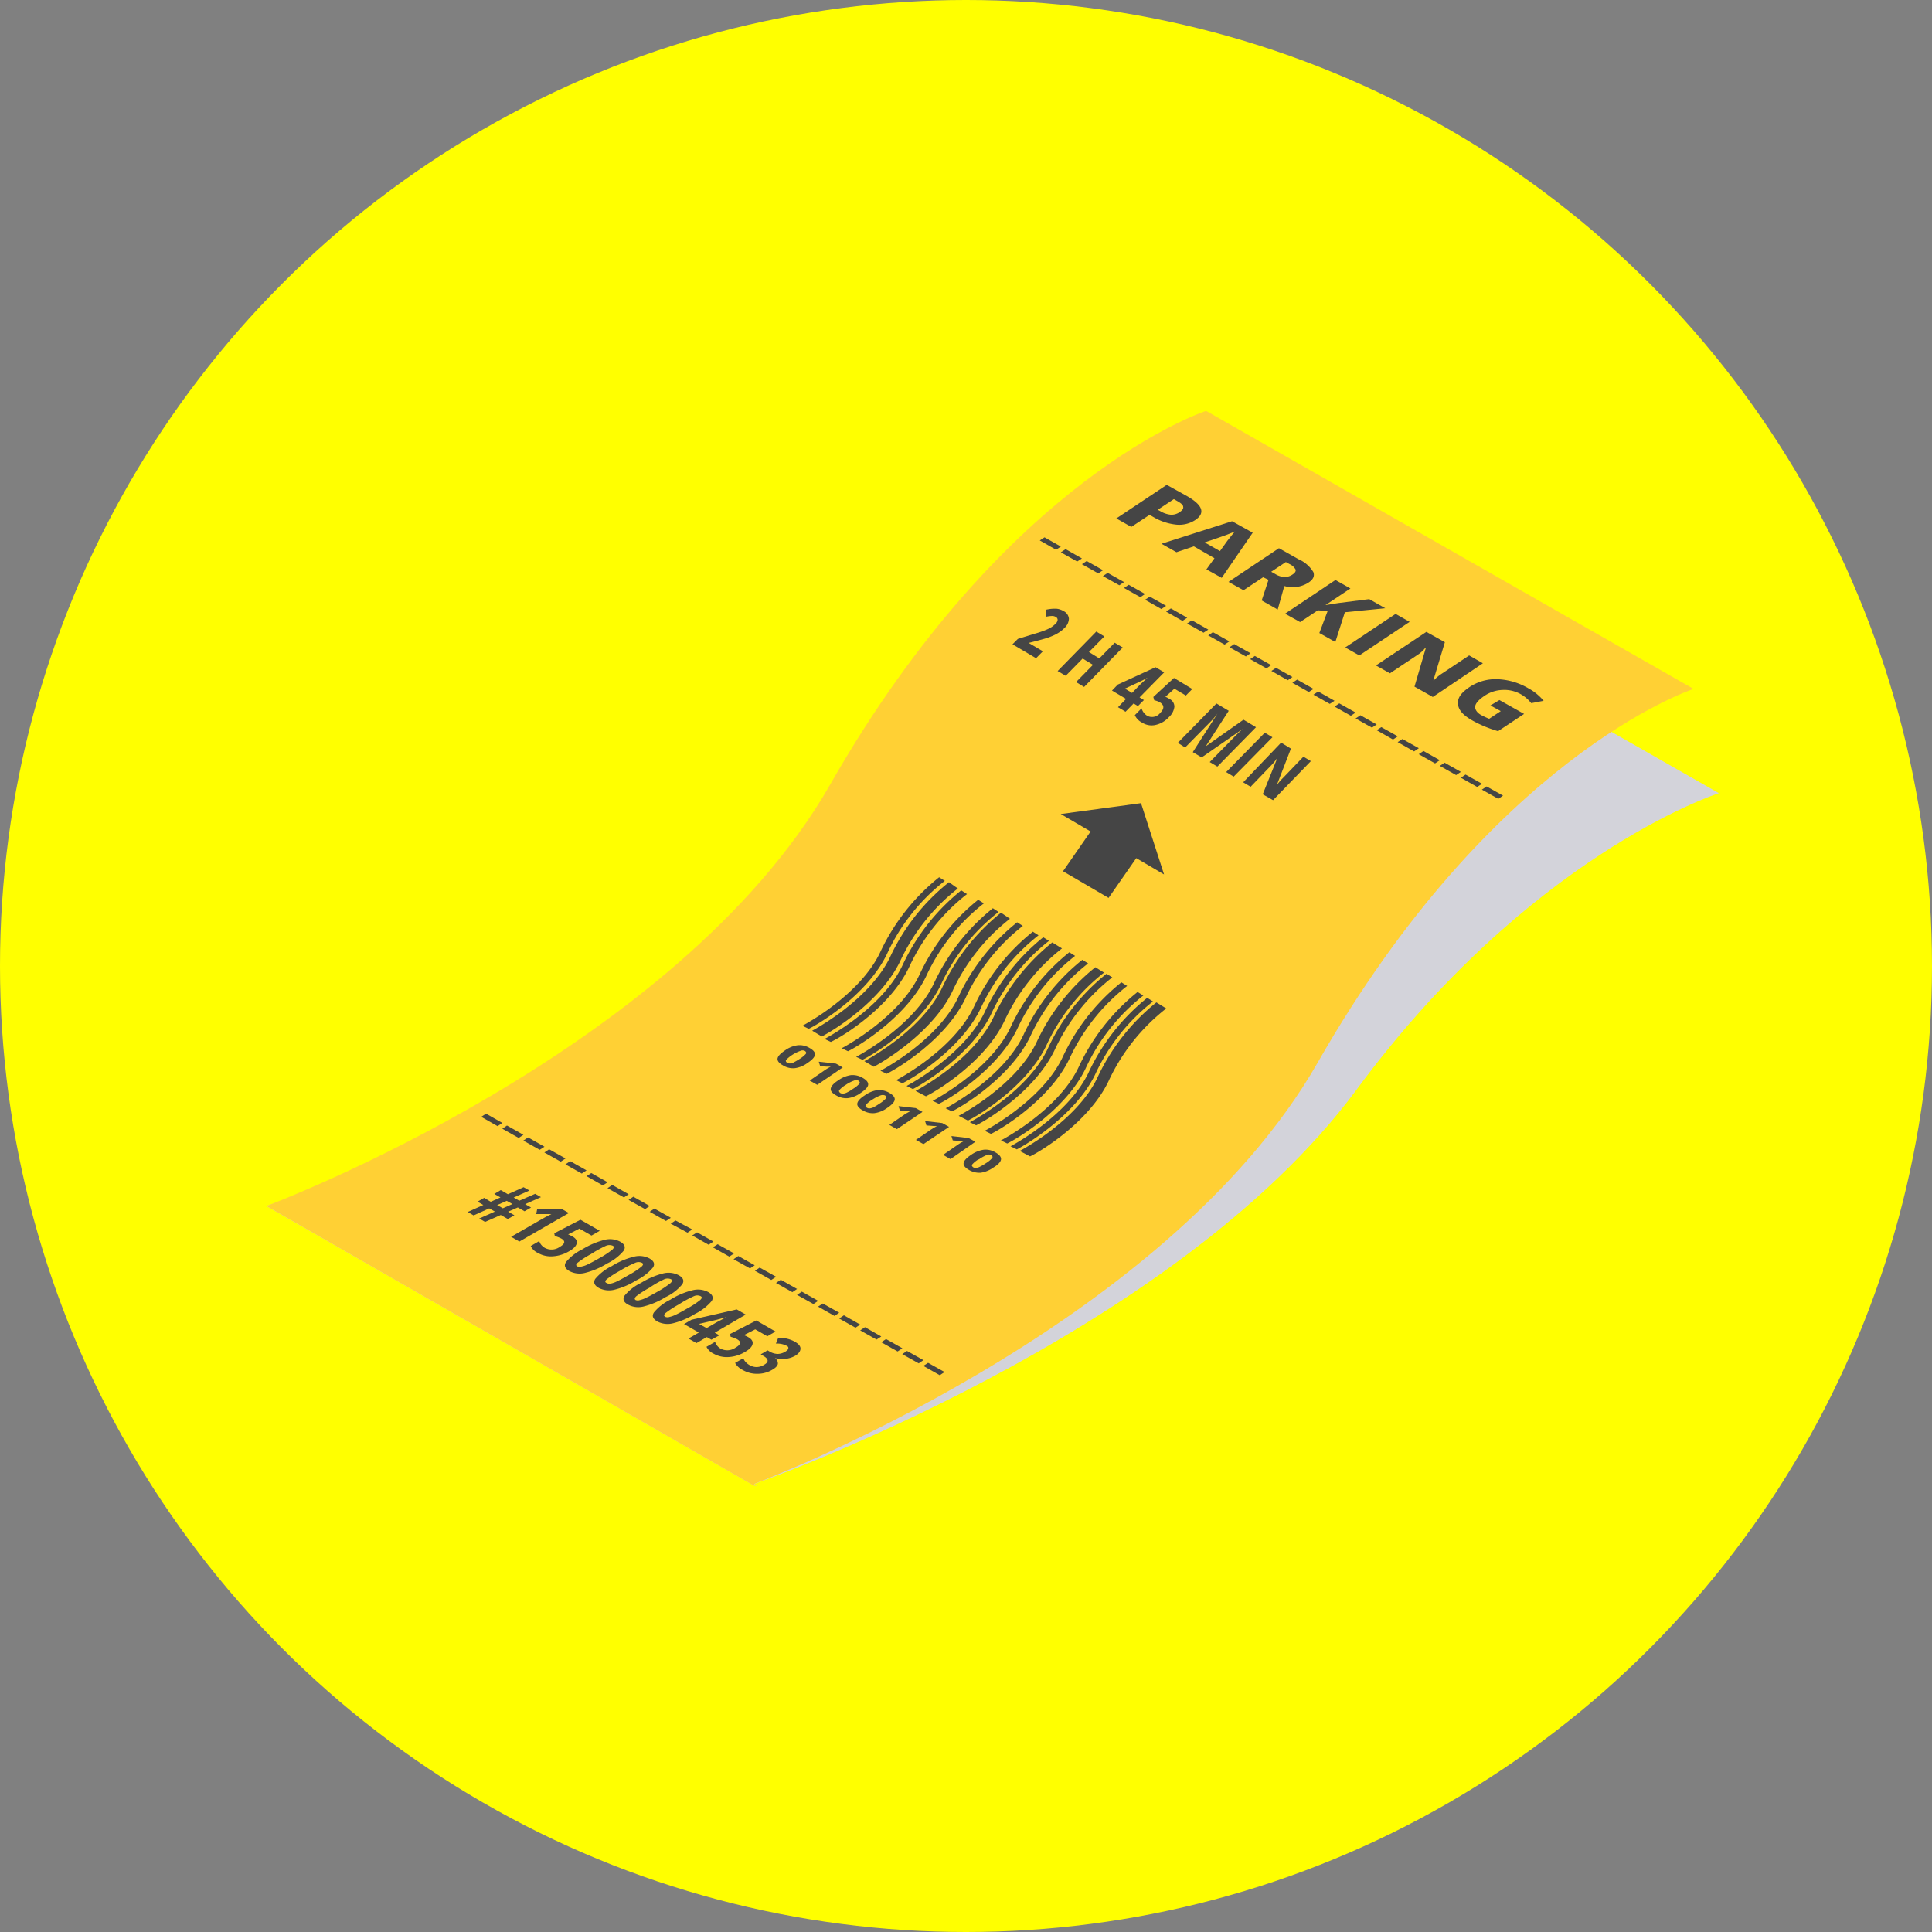 <svg xmlns="http://www.w3.org/2000/svg" viewBox="0 0 187 187"><rect x="0" y="0" width="187" height="187" fill="#808080" stroke="none"/><defs><style>.cls-1{isolation:isolate;}.cls-2{fill:#ff0;}.cls-3{fill:#d3d3da;mix-blend-mode:multiply;}.cls-4{fill:#ffd034;}.cls-5{fill:#454545;}</style></defs><g class="cls-1"><g id="レイヤー_2" data-name="レイヤー 2"><g id="pc"><circle class="cls-2" cx="93.5" cy="93.5" r="93.5"/><path class="cls-3" d="M166.37,76.77c-.59.2-18.44,6.18-35.06,28.69C113.52,129.54,73,143.63,73,143.63l.28.16-.29,0L25.79,116.73s40.58-12.81,55.43-38.8c17.1-29.92,38-28.07,38-28.07Z"/><path class="cls-4" d="M163.92,66.68c-.58.2-19.53,6.69-36.37,36.15-14.86,26-54.57,40.8-54.57,40.8l.28.16-.29,0L25.79,116.73S65.5,101.92,80.35,75.94C97.45,46,116.74,39.77,116.74,39.77Z"/><path class="cls-5" d="M115.68,50.34a2.85,2.85,0,0,1-1.82.44,5.47,5.47,0,0,1-2.23-.74l-.36-.21L109.5,51l-1.45-.82,4.88-3.25,2,1.11Q117.18,49.34,115.68,50.34Zm-3.62-1,.27.15a2.41,2.41,0,0,0,1,.33,1.38,1.38,0,0,0,.86-.26q.39-.26.33-.51c0-.17-.22-.35-.55-.54l-.35-.2Z"/><path class="cls-5" d="M116.77,55.11l.78-1.08-2-1.15-1.68.57-1.45-.82,6.83-2.18,2,1.11-3,4.37Zm1.31-1.77.72-1,.35-.44a4.08,4.08,0,0,1,.4-.46l-.81.32c-.3.11-1,.36-2.14.74Z"/><path class="cls-5" d="M122.26,55.87l-1.9,1.26-1.45-.81,4.88-3.26,1.9,1.07a3.13,3.13,0,0,1,1.43,1.24c.14.38,0,.73-.52,1.05a2.84,2.84,0,0,1-2.29.3L123.67,59l-1.55-.88.66-2Zm.78-.53.38.21a1.87,1.87,0,0,0,.92.3,1.34,1.34,0,0,0,.76-.24c.25-.16.35-.33.3-.49a1.26,1.26,0,0,0-.58-.52l-.36-.2Z"/><path class="cls-5" d="M129.25,62.14l-1.55-.87.8-2.12-.94-.08-1.72,1.14-1.46-.81,4.88-3.26,1.45.82-2.42,1.61,1.24-.2,3-.38,1.55.88-3.91.39Z"/><path class="cls-5" d="M130.2,62.67l4.88-3.25,1.36.77-4.87,3.25Z"/><path class="cls-5" d="M138.68,67.46l-1.77-1L138,62.74l-.07,0a2.94,2.94,0,0,1-.73.65l-2.67,1.78-1.35-.76,4.88-3.25,1.79,1-1.11,3.68.06,0a3.71,3.71,0,0,1,.73-.62l2.67-1.78,1.33.76Z"/><path class="cls-5" d="M145.13,67.76l2.39,1.34L145,70.77a11.91,11.91,0,0,1-2.43-1c-.91-.51-1.39-1-1.45-1.62s.32-1.11,1.13-1.66a4.56,4.56,0,0,1,2.68-.75,6.37,6.37,0,0,1,3,.88,5,5,0,0,1,1.48,1.21l-1.2.23a3.44,3.44,0,0,0-1-.86,3.22,3.22,0,0,0-1.77-.42,3.27,3.27,0,0,0-1.74.56c-.55.37-.86.71-.91,1s.13.62.57.87a7,7,0,0,0,.78.36l1.12-.74-1-.55Z"/><path class="cls-5" d="M78.15,102.89a2.61,2.61,0,0,1-1.23.5,1.84,1.84,0,0,1-1.13-.27c-.38-.21-.56-.43-.53-.66s.28-.49.72-.79a2.72,2.72,0,0,1,1.24-.5,1.87,1.87,0,0,1,1.13.26c.38.21.56.43.53.66S78.61,102.59,78.15,102.89Zm-1.43-.81a3.27,3.27,0,0,0-.63.51c-.07.11,0,.2.1.28a.46.46,0,0,0,.28.06.85.85,0,0,0,.37-.11,6.68,6.68,0,0,0,.58-.34A2.55,2.55,0,0,0,78,102c.08-.11,0-.21-.09-.28a.52.52,0,0,0-.46,0A3.91,3.91,0,0,0,76.72,102.08Z"/><path class="cls-5" d="M79.1,105l-.73-.41,1.45-1a4.84,4.84,0,0,1,.59-.35h-.25c-.13,0-.4,0-.78-.06l-.13-.42,1.67.19.65.37Z"/><path class="cls-5" d="M83.3,105.79a2.69,2.69,0,0,1-1.23.5,1.87,1.87,0,0,1-1.14-.27c-.38-.21-.56-.43-.52-.66s.27-.5.72-.79a2.82,2.82,0,0,1,1.24-.51,1.93,1.93,0,0,1,1.12.26c.39.22.56.44.54.67S83.76,105.48,83.3,105.79ZM81.87,105a2.47,2.47,0,0,0-.63.51c-.08.11,0,.2.09.28a.48.48,0,0,0,.29.06,1,1,0,0,0,.36-.11,3.84,3.84,0,0,0,.58-.35,2.64,2.64,0,0,0,.63-.51c.07-.11,0-.2-.09-.28a.56.56,0,0,0-.46,0A3.23,3.23,0,0,0,81.87,105Z"/><path class="cls-5" d="M85.87,107.24a2.69,2.69,0,0,1-1.23.5,1.88,1.88,0,0,1-1.14-.27c-.38-.21-.56-.44-.52-.67s.27-.49.72-.78a2.82,2.82,0,0,1,1.24-.51,2,2,0,0,1,1.13.26c.38.22.56.44.53.67S86.33,106.93,85.87,107.24Zm-1.43-.81a2.47,2.47,0,0,0-.63.51q-.11.16.09.27a.43.43,0,0,0,.29.07,1.14,1.14,0,0,0,.37-.11,6,6,0,0,0,.57-.35,2.92,2.92,0,0,0,.63-.51c.07-.11,0-.2-.09-.28a.6.6,0,0,0-.46,0A3.82,3.82,0,0,0,84.44,106.43Z"/><path class="cls-5" d="M86.81,109.29l-.73-.41,1.46-1c.16-.1.35-.22.58-.34h-.24l-.78-.06-.13-.42,1.66.19.66.37Z"/><path class="cls-5" d="M89.38,110.74l-.73-.41,1.46-1c.16-.1.35-.22.58-.34h-.24l-.78-.06-.13-.42,1.66.19.66.37Z"/><path class="cls-5" d="M92,112.19l-.72-.41,1.45-1a5.6,5.6,0,0,1,.58-.34H93l-.78-.06-.13-.42,1.66.19.66.36Z"/><path class="cls-5" d="M96.16,113a2.82,2.82,0,0,1-1.24.51,2,2,0,0,1-1.13-.27c-.38-.22-.56-.44-.52-.67s.27-.49.72-.79a2.79,2.79,0,0,1,1.24-.5,1.85,1.85,0,0,1,1.12.26c.38.22.56.44.54.67S96.62,112.73,96.16,113Zm-1.43-.8a2.47,2.47,0,0,0-.63.51c-.08.1,0,.19.09.27a.46.46,0,0,0,.28.06.85.85,0,0,0,.37-.11,4.13,4.13,0,0,0,.58-.34,2.55,2.55,0,0,0,.62-.51c.07-.11,0-.21-.09-.28a.5.5,0,0,0-.45,0A3.56,3.56,0,0,0,94.73,112.23Z"/><path class="cls-5" d="M46.58,108.1l.46-.31,1.58.9-.46.31Z"/><path class="cls-5" d="M48.62,109.25l.45-.31,1.59.9-.46.3Z"/><path class="cls-5" d="M50.65,110.4l.46-.31,1.59.9-.46.3Z"/><path class="cls-5" d="M52.69,111.55l.46-.31,1.59.89-.47.31Z"/><path class="cls-5" d="M54.73,112.7l.46-.31,1.58.89-.46.31Z"/><path class="cls-5" d="M56.77,113.84l.46-.3,1.58.89-.46.31Z"/><path class="cls-5" d="M58.8,115l.46-.31,1.59.9-.46.31Z"/><path class="cls-5" d="M60.84,116.14l.46-.31,1.59.9-.46.3Z"/><path class="cls-5" d="M62.88,117.29l.46-.31,1.59.89-.47.31Z"/><path class="cls-5" d="M64.92,118.44l.46-.31L67,119l-.46.31Z"/><path class="cls-5" d="M67,119.58l.47-.3,1.58.89-.46.31Z"/><path class="cls-5" d="M69,120.73l.46-.3,1.59.89-.46.31Z"/><path class="cls-5" d="M71,121.88l.46-.31,1.59.9-.46.3Z"/><path class="cls-5" d="M73.07,123l.46-.31,1.59.89-.47.31Z"/><path class="cls-5" d="M75.11,124.18l.46-.31,1.58.89-.46.31Z"/><path class="cls-5" d="M77.14,125.33l.47-.31,1.58.89-.46.31Z"/><path class="cls-5" d="M79.18,126.47l.46-.3,1.59.89-.46.31Z"/><path class="cls-5" d="M81.22,127.62l.46-.31,1.58.9-.46.3Z"/><path class="cls-5" d="M83.26,128.77l.46-.31,1.58.9-.46.3Z"/><path class="cls-5" d="M85.3,129.92l.46-.31,1.58.89-.46.31Z"/><path class="cls-5" d="M87.33,131.07l.46-.31,1.59.89-.46.31Z"/><path class="cls-5" d="M89.37,132.21l.46-.3,1.59.89-.46.31Z"/><path class="cls-5" d="M100.64,52.31l.46-.3,1.58.89-.46.31Z"/><path class="cls-5" d="M102.68,53.46l.46-.31,1.58.9-.46.3Z"/><path class="cls-5" d="M104.72,54.61l.46-.31,1.58.89-.46.31Z"/><path class="cls-5" d="M106.75,55.76l.46-.31,1.59.89-.46.31Z"/><path class="cls-5" d="M108.79,56.91l.46-.31,1.58.89-.45.31Z"/><path class="cls-5" d="M110.83,58.05l.46-.3,1.58.89-.46.31Z"/><path class="cls-5" d="M112.87,59.2l.46-.31,1.58.9-.46.31Z"/><path class="cls-5" d="M114.9,60.35l.46-.31,1.59.9-.46.3Z"/><path class="cls-5" d="M116.94,61.5l.46-.31,1.59.89-.46.31Z"/><path class="cls-5" d="M119,62.65l.46-.31,1.58.89-.45.31Z"/><path class="cls-5" d="M121,63.8l.46-.31,1.58.89-.46.31Z"/><path class="cls-5" d="M123.06,64.94l.45-.3,1.59.89-.46.31Z"/><path class="cls-5" d="M125.09,66.09l.46-.31,1.59.9-.46.3Z"/><path class="cls-5" d="M127.13,67.24l.46-.31,1.58.9-.46.3Z"/><path class="cls-5" d="M129.17,68.39l.46-.31,1.58.89-.46.31Z"/><path class="cls-5" d="M131.21,69.54l.46-.31,1.58.89-.46.31Z"/><path class="cls-5" d="M133.25,70.68l.45-.3,1.59.89-.46.31Z"/><path class="cls-5" d="M135.28,71.83l.46-.3,1.59.89-.46.31Z"/><path class="cls-5" d="M137.32,73l.46-.31,1.58.89-.46.31Z"/><path class="cls-5" d="M139.36,74.13l.46-.31,1.58.89-.46.31Z"/><path class="cls-5" d="M141.4,75.28l.45-.31,1.59.89-.46.31Z"/><path class="cls-5" d="M143.43,76.43l.46-.31,1.59.89-.46.31Z"/><path class="cls-5" d="M85.86,92.32a19,19,0,0,1,5.59-7.06l-.55-.35a20.21,20.21,0,0,0-5.7,7.25c-2,4.24-7.53,7.12-7.53,7.12l.61.3C79.46,99,84,96.2,85.86,92.32Z"/><path class="cls-5" d="M87.12,93.05A19.2,19.2,0,0,1,92.71,86l-.86-.61a20.09,20.09,0,0,0-5.7,7.25c-2.05,4.25-7.54,7.12-7.54,7.12l.93.56C80.72,99.72,85.25,96.92,87.12,93.05Z"/><path class="cls-5" d="M88,93.6a19.14,19.14,0,0,1,5.6-7.06l-.56-.36a20.23,20.23,0,0,0-5.69,7.26c-2,4.24-7.54,7.12-7.54,7.12l.61.29C81.64,100.27,86.16,97.48,88,93.6Z"/><path class="cls-5" d="M89.64,94.5a19,19,0,0,1,5.59-7.06l-.55-.35A20.21,20.21,0,0,0,89,94.34c-2,4.24-7.53,7.12-7.53,7.12l.61.29C83.24,101.17,87.77,98.38,89.64,94.5Z"/><path class="cls-5" d="M91.06,95.33a19,19,0,0,1,5.59-7.06l-.55-.36a20.31,20.31,0,0,0-5.7,7.26c-2,4.24-7.53,7.12-7.53,7.12l.61.29C84.66,102,89.19,99.2,91.06,95.33Z"/><path class="cls-5" d="M92.16,96a19.11,19.11,0,0,1,5.59-7.07l-.86-.59a20.19,20.19,0,0,0-5.7,7.26c-2,4.24-7.53,7.11-7.53,7.11l.92.54C85.76,102.63,90.29,99.83,92.16,96Z"/><path class="cls-5" d="M93.42,96.68A19,19,0,0,1,99,89.62l-.55-.35a20.21,20.21,0,0,0-5.7,7.25c-2,4.24-7.53,7.12-7.53,7.12l.61.29C87,103.35,91.55,100.56,93.42,96.68Z"/><path class="cls-5" d="M94.92,97.6a19.2,19.2,0,0,1,5.6-7.07l-.55-.35a20.07,20.07,0,0,0-5.7,7.26c-2,4.24-7.53,7.11-7.53,7.11l.6.3C88.53,104.27,93.06,101.47,94.92,97.6Z"/><path class="cls-5" d="M95.94,98.14a19.21,19.21,0,0,1,5.59-7.07l-.55-.35A20.11,20.11,0,0,0,95.29,98c-2.05,4.24-7.54,7.11-7.54,7.11l.61.3C89.54,104.81,94.07,102,95.94,98.14Z"/><path class="cls-5" d="M97.2,98.86a19.15,19.15,0,0,1,5.59-7.06l-.94-.58a20.31,20.31,0,0,0-5.7,7.26c-2,4.24-7.53,7.11-7.53,7.11l1,.52C90.8,105.53,95.33,102.74,97.2,98.86Z"/><path class="cls-5" d="M98.46,99.59a19.19,19.19,0,0,1,5.6-7.07l-.56-.35a20.23,20.23,0,0,0-5.69,7.26c-2,4.24-7.54,7.12-7.54,7.12l.61.29C92.06,106.26,96.59,103.46,98.46,99.59Z"/><path class="cls-5" d="M99.72,100.32a19.1,19.1,0,0,1,5.6-7.07l-.56-.35a20.13,20.13,0,0,0-5.69,7.25c-2,4.25-7.54,7.12-7.54,7.12l.61.3C93.32,107,97.85,104.19,99.72,100.32Z"/><path class="cls-5" d="M101.27,101.21a19.11,19.11,0,0,1,5.59-7.07l-.84-.52a20.23,20.23,0,0,0-5.69,7.26c-2,4.24-7.54,7.12-7.54,7.12l.9.46C94.87,107.88,99.4,105.08,101.27,101.21Z"/><path class="cls-5" d="M102.06,101.67a19.2,19.2,0,0,1,5.6-7.07l-.56-.35a20.11,20.11,0,0,0-5.69,7.26c-2,4.24-7.54,7.11-7.54,7.11l.61.3C95.67,108.34,100.19,105.54,102.06,101.67Z"/><path class="cls-5" d="M103.5,102.5a19.1,19.1,0,0,1,5.6-7.07l-.56-.35a20.13,20.13,0,0,0-5.69,7.25c-2,4.24-7.54,7.12-7.54,7.12l.61.3C97.11,109.17,101.63,106.37,103.5,102.5Z"/><path class="cls-5" d="M105.07,103.43a19.11,19.11,0,0,1,5.59-7.07l-.55-.35a20.19,20.19,0,0,0-5.7,7.26c-2,4.24-7.53,7.11-7.53,7.11l.61.3C98.67,110.1,103.2,107.3,105.07,103.43Z"/><path class="cls-5" d="M106,104a19.1,19.1,0,0,1,5.6-7.07l-.56-.35a20.23,20.23,0,0,0-5.69,7.26c-2.05,4.24-7.54,7.11-7.54,7.11l.61.3C99.63,110.62,104.15,107.82,106,104Z"/><path class="cls-5" d="M107.28,104.68a19.1,19.1,0,0,1,5.6-7.07l-.95-.59a20.31,20.31,0,0,0-5.7,7.26c-2,4.24-7.53,7.12-7.53,7.12l1,.53C100.89,111.35,105.41,108.55,107.28,104.68Z"/><path class="cls-5" d="M100.28,63.71,98,62.36l.52-.52,1.69-.52a9.49,9.49,0,0,0,1-.34,3.74,3.74,0,0,0,.53-.26,2.69,2.69,0,0,0,.41-.33.6.6,0,0,0,.22-.4.32.32,0,0,0-.17-.27.69.69,0,0,0-.36-.1,3,3,0,0,0-.57.07l0-.68a3.72,3.72,0,0,1,1-.09,1.61,1.61,0,0,1,.66.22.91.91,0,0,1,.53.75,1.29,1.29,0,0,1-.46.92,2.39,2.39,0,0,1-.46.38,3.45,3.45,0,0,1-.54.3,6.06,6.06,0,0,1-.66.26q-.36.12-1.77.48l0,0,1.37.81Z"/><path class="cls-5" d="M104.93,66.49l-.78-.47,1.64-1.67-1-.61-1.64,1.67-.78-.46,3.74-3.82.78.47-1.49,1.51,1,.62,1.49-1.52.78.46Z"/><path class="cls-5" d="M110.14,68.34l-.42-.25-.78.8-.73-.44.78-.8-1.36-.81.56-.58,3.66-1.68.83.5L110.3,67.5l.42.26Zm-.57-1.27.78-.81.37-.34.35-.33h0c-.26.15-.49.27-.73.38l-1.46.68Z"/><path class="cls-5" d="M113.21,67.66a.83.83,0,0,1,.46.75,1.62,1.62,0,0,1-.53,1,2.49,2.49,0,0,1-1.3.76,1.71,1.71,0,0,1-1.3-.23,1.5,1.5,0,0,1-.7-.72l.65-.66a1.35,1.35,0,0,0,.2.4,1.39,1.39,0,0,0,.36.33A1,1,0,0,0,112.3,69c.4-.4.4-.73,0-1a1.8,1.8,0,0,0-.58-.22l-.09-.32,2-1.84,1.77,1.07-.62.63-1.11-.66-.87.78A2.87,2.87,0,0,1,113.21,67.66Z"/><path class="cls-5" d="M115.45,72.8l2.39-3.73,0,0a8.1,8.1,0,0,1-.62.73l-2.51,2.55L114,71.9l3.74-3.81,1.19.71-2.22,3.43h0l3.65-2.57,1.21.73-3.74,3.81-.74-.44,2.54-2.59c.21-.21.43-.42.68-.63l0,0-4,2.77Z"/><path class="cls-5" d="M118.68,74.73l3.74-3.81.74.44-3.75,3.81Z"/><path class="cls-5" d="M123.22,77.45l-1-.57,1.42-3.53,0,0a5.2,5.2,0,0,1-.59.72l-2,2.08-.72-.43L124,71.88l.95.58L123.58,76h0a5.16,5.16,0,0,1,.58-.68l2-2.08.72.43Z"/><path class="cls-5" d="M50.12,116.87l-.94.41.61.35-.64.36-.68-.39-1.52.67-.57-.33,1.52-.67-.55-.31-1.51.68-.57-.33,1.51-.68-.56-.32.64-.37.64.38.94-.42-.6-.34.63-.37.69.4,1.52-.68.56.32-1.52.68.54.31,1.54-.67.56.32-1.53.68.57.33-.63.36Zm-2-.23.55.31.93-.41-.55-.31Z"/><path class="cls-5" d="M50.27,120.17l-.8-.46,2.8-1.61c.31-.18.67-.38,1.1-.59l-.35,0-1.12,0L52,117h2.34l.72.41Z"/><path class="cls-5" d="M55.41,119.68c.33.19.47.41.41.67s-.3.51-.74.76a3.5,3.5,0,0,1-1.58.49,2.52,2.52,0,0,1-1.44-.33,1.39,1.39,0,0,1-.69-.67l.83-.48a.87.87,0,0,0,.18.36,1.27,1.27,0,0,0,.35.3,1.37,1.37,0,0,0,1.46-.1c.51-.29.56-.56.14-.8a3.2,3.2,0,0,0-.63-.24l-.05-.27,2.53-1.31,1.87,1.07-.8.46-1.17-.67-1.09.56A3.17,3.17,0,0,1,55.41,119.68Z"/><path class="cls-5" d="M58.77,122.29a7.45,7.45,0,0,1-2.17.92,2.1,2.1,0,0,1-1.5-.19c-.42-.24-.53-.53-.32-.86a4.77,4.77,0,0,1,1.59-1.24,7.73,7.73,0,0,1,2.17-.92,2.13,2.13,0,0,1,1.5.19c.42.24.53.52.34.85A4.68,4.68,0,0,1,58.77,122.29Zm-1.58-.9a8.83,8.83,0,0,0-1.28.83c-.18.16-.19.28,0,.37a.58.58,0,0,0,.38,0,2.46,2.46,0,0,0,.62-.22c.25-.12.61-.31,1.08-.58a8.85,8.85,0,0,0,1.27-.83c.18-.17.2-.3.06-.38a.87.87,0,0,0-.67,0A11.94,11.94,0,0,0,57.19,121.39Z"/><path class="cls-5" d="M61.6,123.92a7.3,7.3,0,0,1-2.16.92,2.15,2.15,0,0,1-1.5-.19c-.42-.25-.53-.53-.33-.86a4.83,4.83,0,0,1,1.6-1.24,7.34,7.34,0,0,1,2.17-.92,2.1,2.1,0,0,1,1.49.18c.42.24.54.53.34.86A4.83,4.83,0,0,1,61.6,123.92ZM60,123a8.77,8.77,0,0,0-1.27.82c-.18.16-.2.29,0,.37a.55.55,0,0,0,.39.05,2.72,2.72,0,0,0,.61-.22c.26-.12.62-.32,1.09-.59a8.21,8.21,0,0,0,1.26-.82c.19-.17.21-.3.06-.38a.77.77,0,0,0-.66,0A10.51,10.51,0,0,0,60,123Z"/><path class="cls-5" d="M64.44,125.54a7.52,7.52,0,0,1-2.16.92,2.08,2.08,0,0,1-1.5-.19c-.43-.24-.53-.53-.33-.86a4.73,4.73,0,0,1,1.6-1.24,7.58,7.58,0,0,1,2.16-.92,2.12,2.12,0,0,1,1.5.19c.42.24.53.52.34.85A4.58,4.58,0,0,1,64.44,125.54Zm-1.58-.9a9.77,9.77,0,0,0-1.27.82c-.18.17-.2.3-.05.38a.58.58,0,0,0,.38,0,2.43,2.43,0,0,0,.62-.23c.26-.12.62-.31,1.09-.58a9.18,9.18,0,0,0,1.26-.83c.18-.17.2-.29.06-.38a.82.82,0,0,0-.66,0A10.12,10.12,0,0,0,62.86,124.64Z"/><path class="cls-5" d="M67.28,127.17a7.45,7.45,0,0,1-2.17.92,2.15,2.15,0,0,1-1.5-.19c-.42-.25-.53-.53-.32-.86a4.65,4.65,0,0,1,1.59-1.24,7.34,7.34,0,0,1,2.17-.92,2.13,2.13,0,0,1,1.5.18c.42.24.53.53.34.86A4.94,4.94,0,0,1,67.28,127.17Zm-1.58-.91a9.82,9.82,0,0,0-1.28.83c-.18.17-.19.29,0,.38a.57.57,0,0,0,.38,0,2.72,2.72,0,0,0,.61-.22c.26-.12.62-.32,1.09-.59a8.21,8.21,0,0,0,1.26-.82c.19-.17.21-.3.06-.38a.77.77,0,0,0-.66,0A10.78,10.78,0,0,0,65.7,126.26Z"/><path class="cls-5" d="M68.86,129.67l-.45-.25-1,.58-.77-.44,1-.58-1.43-.82.72-.42,4.38-1,.87.5-3,1.75.44.26Zm-.47-1.12,1-.58.46-.24.44-.24h0l-.87.24-1.76.41Z"/><path class="cls-5" d="M72.43,129.43c.33.19.47.41.41.67s-.3.51-.74.76a3.42,3.42,0,0,1-1.58.49,2.6,2.6,0,0,1-1.44-.32,1.46,1.46,0,0,1-.7-.67l.84-.48a.9.9,0,0,0,.18.35,1.17,1.17,0,0,0,.35.31,1.4,1.4,0,0,0,1.46-.11c.51-.29.55-.56.14-.8a3.2,3.2,0,0,0-.63-.24l-.06-.27,2.54-1.31,1.86,1.07-.79.46-1.17-.67-1.1.56A2.76,2.76,0,0,1,72.43,129.43Z"/><path class="cls-5" d="M77,131.21a2.54,2.54,0,0,1-1,.32,2.36,2.36,0,0,1-1-.09l0,0a.64.64,0,0,1,.29.57q-.06.3-.54.57a2.77,2.77,0,0,1-1.43.39,2.68,2.68,0,0,1-1.42-.36,1.7,1.7,0,0,1-.75-.69l.8-.46a1,1,0,0,0,.22.37,1.48,1.48,0,0,0,.36.29,1.36,1.36,0,0,0,.7.2,1.4,1.4,0,0,0,.73-.22q.72-.41-.09-.87l-.24-.14.66-.39.24.14a1.61,1.61,0,0,0,.73.21,1.45,1.45,0,0,0,.73-.21c.19-.11.29-.21.31-.32s0-.19-.2-.28a2,2,0,0,0-1-.19l.22-.55a2.94,2.94,0,0,1,1.6.36c.37.21.56.43.56.67S77.32,131,77,131.21Z"/><polygon class="cls-5" points="102.67 78.79 110.44 77.74 112.67 84.64 109.98 83.06 107.3 86.91 102.89 84.33 105.56 80.48 102.67 78.79"/></g></g></g></svg>